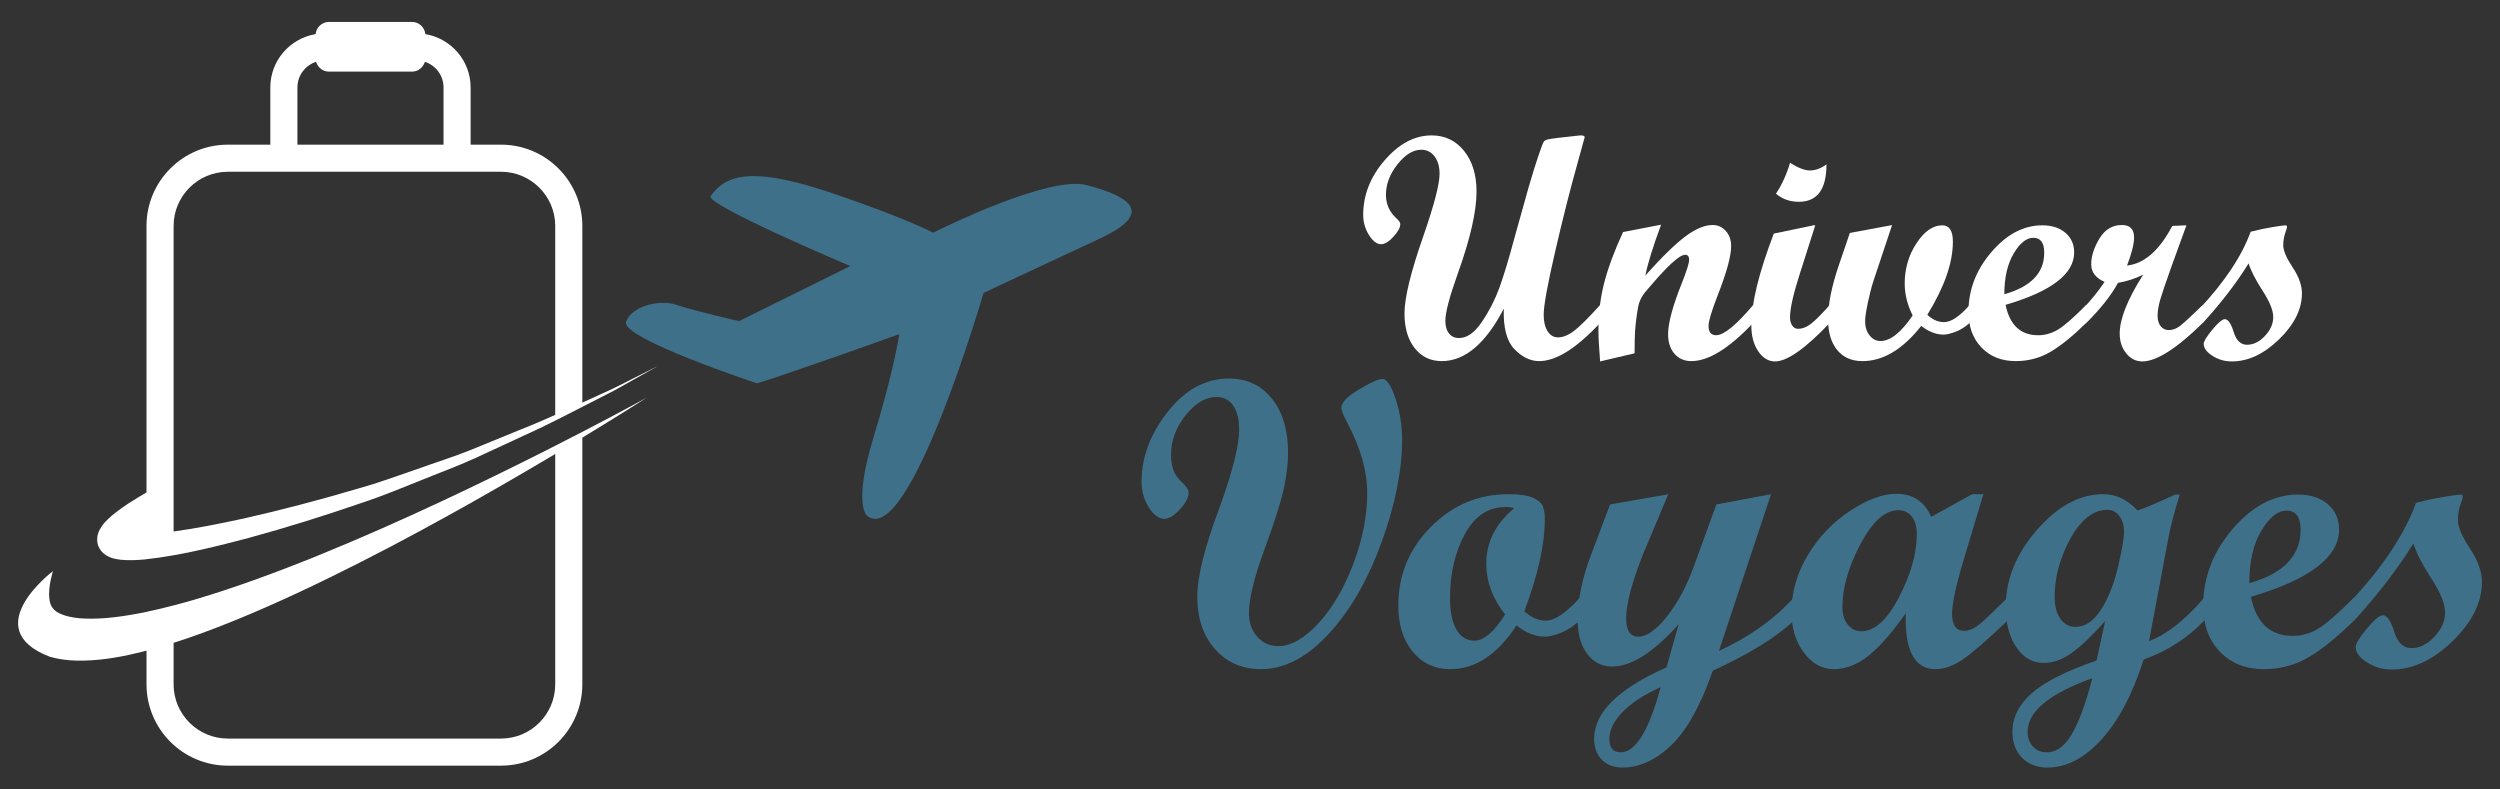 <?xml version="1.0" encoding="utf-8"?>
<!-- Generator: Adobe Illustrator 16.0.0, SVG Export Plug-In . SVG Version: 6.00 Build 0)  -->
<!DOCTYPE svg PUBLIC "-//W3C//DTD SVG 1.1//EN" "http://www.w3.org/Graphics/SVG/1.1/DTD/svg11.dtd">
<svg version="1.1" id="Calque_1" xmlns="http://www.w3.org/2000/svg" xmlns:xlink="http://www.w3.org/1999/xlink" x="0px" y="0px"
	 width="285px" height="90px" viewBox="0 0 285 90" enable-background="new 0 0 285 90" xml:space="preserve">
<rect x="0" y="0" width="285" height="90" fill="#333333" stroke="none"/>
<g>
	<g>
		<g>
			<path fill="#FFFFFF" d="M182.413,36.813c-2.701,2.901-5.017,4.353-6.948,4.353c-1.005,0-1.947-0.455-2.826-1.367
				c-0.875-0.911-1.275-2.447-1.207-4.604c-2.074,3.981-4.431,5.971-7.072,5.971c-1.279,0-2.307-0.492-3.084-1.475
				c-0.776-0.984-1.164-2.305-1.164-3.961c0-1.79,0.722-4.745,2.168-8.869c1.222-3.531,1.831-5.877,1.831-7.039
				c0-0.828-0.194-1.494-0.576-1.998c-0.389-0.504-0.887-0.754-1.503-0.754c-0.937,0-1.843,0.554-2.719,1.662
				c-0.878,1.106-1.315,2.264-1.315,3.473c0,1.065,0.397,1.962,1.19,2.684c0.297,0.262,0.444,0.479,0.444,0.658
				c0,0.393-0.259,0.872-0.781,1.439c-0.522,0.569-0.99,0.854-1.403,0.854c-0.486,0-0.947-0.35-1.388-1.05
				c-0.437-0.697-0.655-1.462-0.655-2.291c0-2.264,0.816-4.339,2.449-6.23c1.636-1.89,3.419-2.834,5.354-2.834
				c1.512,0,2.746,0.589,3.697,1.769c0.944,1.179,1.419,2.722,1.419,4.63c0.003,2.24-0.697,5.32-2.096,9.239
				c-0.973,2.714-1.458,4.545-1.458,5.492c0,0.617,0.136,1.099,0.415,1.447c0.28,0.351,0.66,0.525,1.146,0.525
				c0.914,0,1.786-0.615,2.61-1.851c0.834-1.229,1.491-2.521,1.986-3.872c0.492-1.35,1.087-3.323,1.784-5.918l1.546-5.527
				c0.425-1.469,0.803-2.675,1.122-3.616c0.32-0.943,0.525-1.476,0.613-1.6c0.087-0.124,0.238-0.21,0.446-0.258
				c0.208-0.047,0.598-0.105,1.18-0.178l2.545-0.284c0.368,0,0.528,0.085,0.48,0.25l-0.833,3.021
				c-0.785,2.783-1.621,6.083-2.505,9.898c-0.883,3.814-1.326,6.241-1.326,7.284c0,0.784,0.147,1.407,0.447,1.877
				c0.296,0.468,0.691,0.7,1.189,0.7c0.555,0,1.162-0.242,1.811-0.73c0.651-0.489,1.647-1.476,2.985-2.965V36.813z"/>
			<path fill="#FFFFFF" d="M199.848,36.83c-2.737,2.89-5.083,4.336-7.036,4.336c-0.796,0-1.434-0.277-1.919-0.834
				c-0.486-0.557-0.73-1.303-0.73-2.24c0-1.267,0.521-3.204,1.566-5.813c0.555-1.396,0.832-2.284,0.832-2.664
				c0-0.378-0.147-0.568-0.443-0.568c-0.165,0-0.383,0.082-0.658,0.247c-0.25,0.166-0.536,0.399-0.869,0.695
				c-0.296,0.271-0.628,0.604-0.996,0.996c-0.319,0.328-0.663,0.709-1.029,1.136l-0.996,1.154c-0.438,0.535-0.712,1.097-0.817,1.689
				c-0.179,1.007-0.293,1.931-0.354,2.772c-0.039,0.628-0.055,1.475-0.055,2.541l-3.93,0.924c-0.13-1.6-0.193-2.791-0.193-3.571
				c0-1.908,0.224-3.715,0.667-5.42c0.444-1.708,1.16-3.625,2.141-5.758l4.338-0.837c-0.915,2.453-1.513,4.385-1.797,5.794
				c1.941-2.167,3.483-3.67,4.628-4.506c1.138-0.834,2.152-1.252,3.04-1.252c0.604,0,1.104,0.229,1.509,0.684
				c0.401,0.456,0.604,1.026,0.604,1.712c0,1.137-0.51,3.007-1.53,5.614c-0.697,1.787-1.048,2.951-1.048,3.486
				c0,0.713,0.29,1.069,0.872,1.069c0.87,0,2.268-1.145,4.205-3.43V36.83z"/>
			<path fill="#FFFFFF" d="M208.575,36.83c-2.774,2.915-4.849,4.372-6.223,4.372c-0.757,0-1.397-0.389-1.919-1.163
				c-0.52-0.777-0.782-1.751-0.782-2.923c0-2.524,0.854-6.02,2.563-10.487l4.513-0.941h0.212l-1.774,5.563
				c-0.737,2.298-1.102,3.939-1.102,4.924c0,0.391,0.084,0.706,0.256,0.949s0.386,0.364,0.648,0.364
				c0.463,0,0.928-0.168,1.396-0.507c0.468-0.336,1.207-1.067,2.213-2.192V36.83z M208.218,18.739c0,2.843-1.047,4.265-3.145,4.265
				c-1.021,0-1.89-0.308-2.611-0.924c0.685-1.043,1.22-2.215,1.601-3.518c0.933,0.582,1.684,0.871,2.254,0.871
				C206.957,19.433,207.591,19.201,208.218,18.739z"/>
			<path fill="#FFFFFF" d="M224.529,36.83c-0.543,0.476-1.092,0.813-1.651,1.013c-0.555,0.202-0.989,0.302-1.297,0.302
				c-0.863,0-1.718-0.33-2.561-0.993c-2.105,2.678-4.34,4.015-6.697,4.015c-1.231,0-2.194-0.422-2.889-1.271
				c-0.691-0.847-1.038-2.028-1.038-3.545c0-1.67,0.416-3.719,1.243-6.148l1.243-3.644l4.815-0.901l-2.135,6.411
				c-0.226,0.697-0.438,1.527-0.637,2.487c-0.202,0.958-0.302,1.646-0.302,2.063c0,0.638,0.169,1.175,0.504,1.607
				c0.342,0.433,0.752,0.65,1.237,0.65c1.139,0,2.364-0.973,3.68-2.915c-0.606-1.209-0.908-2.424-0.908-3.645
				c0-1.693,0.449-3.221,1.343-4.585c0.895-1.362,1.875-2.044,2.94-2.044c0.806,0,1.21,0.622,1.21,1.867
				c0,2.403-0.972,5.185-2.915,8.333c0.604,0.558,1.24,0.836,1.901,0.836c0.806,0,1.777-0.646,2.912-1.936V36.83z"/>
			<path fill="#FFFFFF" d="M237.805,36.83c-1.503,1.48-2.852,2.575-4.05,3.279s-2.519,1.057-3.964,1.057
				c-1.611,0-2.91-0.515-3.899-1.547c-0.99-1.027-1.485-2.386-1.485-4.069c0-2.51,0.872-4.782,2.613-6.813
				c1.742-2.033,3.672-3.049,5.793-3.049c1.102,0,1.986,0.284,2.647,0.854c0.661,0.567,0.996,1.314,0.996,2.237
				c0,2.453-2.607,4.444-7.82,5.973c0.477,2.309,1.711,3.466,3.715,3.466c0.782,0,1.528-0.212,2.24-0.632
				c0.709-0.421,1.78-1.353,3.214-2.798V36.83z M228.493,33.543c3.034-0.853,4.549-2.429,4.549-4.727
				c0-1.137-0.413-1.707-1.24-1.707c-0.784,0-1.531,0.596-2.24,1.787C228.853,30.087,228.493,31.636,228.493,33.543z"/>
			<path fill="#FFFFFF" d="M251.099,36.83c-2.974,2.915-5.265,4.372-6.876,4.372c-0.722,0-1.331-0.306-1.829-0.916
				c-0.498-0.608-0.748-1.363-0.748-2.266c0-1.67,0.896-3.908,2.683-6.719c-0.875,0.453-1.835,0.767-2.877,0.943
				c-0.772,1.422-1.98,2.95-3.625,4.585h-0.411v-1.598c0.925-0.961,1.761-1.991,2.506-3.094c-1.017-0.451-1.524-1.119-1.524-2.009
				c0-0.911,0.309-1.886,0.931-2.925c0.621-1.034,1.479-1.553,2.568-1.553c0.923,0,1.386,0.475,1.386,1.422
				c0,0.746-0.266,1.813-0.801,3.198c1.969-0.213,3.686-1.717,5.156-4.515l1.614-0.07l-1.65,4.549
				c-0.688,1.92-1.132,3.227-1.334,3.921c-0.199,0.691-0.303,1.304-0.303,1.839c0,0.498,0.118,0.893,0.348,1.188
				c0.232,0.298,0.54,0.446,0.933,0.446c0.426,0,0.833-0.147,1.226-0.437c0.393-0.29,1.268-1.093,2.629-2.406V36.83z"/>
			<path fill="#FFFFFF" d="M256.574,26.418c0.818-0.214,1.639-0.39,2.47-0.525c0.829-0.136,1.325-0.205,1.494-0.205
				c0.117,0,0.175,0.049,0.175,0.142c0,0.178-0.048,0.362-0.14,0.553c-0.192,0.543-0.286,1.065-0.286,1.563
				c0.003,0.615,0.359,1.455,1.068,2.523c0.71,1.066,1.065,2.057,1.065,2.968c0,1.813-0.872,3.561-2.605,5.243
				c-1.734,1.683-3.531,2.523-5.396,2.523c-0.804,0-1.536-0.214-2.201-0.64c-0.66-0.427-0.996-0.883-0.996-1.367
				c0-0.286,0.333-0.826,0.988-1.618c0.658-0.794,1.128-1.191,1.412-1.191c0.381,0,0.719,0.488,1.015,1.457
				c0.296,0.972,0.806,1.458,1.527,1.458c0.724,0,1.4-0.335,2.037-1.005c0.631-0.67,0.948-1.389,0.948-2.159
				c0-0.747-0.401-1.741-1.207-2.984c-0.804-1.245-1.339-2.287-1.601-3.128c-1.373,2.215-3.115,4.484-5.226,6.806h-0.407v-1.598
				C253.61,32.139,255.565,29.201,256.574,26.418z"/>
		</g>
		<g>
			<path fill="#3E7089" d="M157.604,43.199c0.484,0,0.981,0.747,1.483,2.24c0.501,1.492,0.754,3.038,0.754,4.638
				c0,3.55-0.787,7.482-2.364,11.801c-1.578,4.317-3.597,7.798-6.055,10.44c-2.462,2.643-5.016,3.965-7.667,3.965
				c-2.146,0-3.896-0.762-5.243-2.285c-1.348-1.522-2.022-3.511-2.022-5.961c0.005-2.3,0.837-5.65,2.494-10.055
				c1.521-4.189,2.281-7.183,2.281-8.98c0-1.188-0.228-2.108-0.685-2.765c-0.457-0.654-1.09-0.98-1.896-0.98
				c-1.25,0-2.426,0.697-3.53,2.09c-1.103,1.394-1.656,2.891-1.656,4.49c0,1.295,0.335,2.258,1.005,2.889
				c0.671,0.632,1.006,1.109,1.006,1.427c0,0.55-0.332,1.186-0.995,1.908c-0.662,0.725-1.252,1.087-1.771,1.087
				c-0.64,0-1.233-0.438-1.782-1.313c-0.548-0.875-0.822-1.854-0.822-2.937c0-2.772,0.994-5.422,2.981-7.951
				c1.987-2.528,4.314-3.792,6.979-3.792c2.042,0,3.675,0.765,4.902,2.293c1.225,1.531,1.839,3.582,1.839,6.155
				c0,1.188-0.156,2.527-0.467,4.02c-0.313,1.493-1.056,3.835-2.228,7.028c-1.174,3.193-1.761,5.612-1.761,7.258
				c0,1.082,0.316,1.978,0.949,2.685c0.632,0.709,1.428,1.062,2.387,1.062c1.462,0,2.992-0.871,4.594-2.614
				c1.598-1.744,2.923-4.006,3.975-6.785c1.05-2.78,1.576-5.467,1.576-8.056c0-2.452-0.745-5.103-2.239-7.95
				c-0.472-0.853-0.708-1.447-0.708-1.782c0-0.58,0.665-1.269,2-2.067C156.251,43.6,157.145,43.199,157.604,43.199z"/>
			<path fill="#3E7089" d="M180.152,70.708c-0.775,0.686-1.527,1.17-2.261,1.45c-0.733,0.282-1.313,0.425-1.738,0.425
				c-1.097,0-2.187-0.428-3.267-1.28c-2.191,3.32-4.706,4.98-7.539,4.98c-1.768,0-3.198-0.664-4.293-1.989
				c-1.1-1.325-1.646-3.085-1.646-5.276c0-3.474,1.233-6.454,3.702-8.944c2.465-2.492,5.415-3.735,8.841-3.735
				c1.295,0,2.243,0.14,2.843,0.422c0.601,0.28,0.973,0.612,1.108,0.993c0.136,0.38,0.208,0.859,0.208,1.439
				c0,2.848-0.778,6.345-2.334,10.486c0.779,0.717,1.595,1.074,2.445,1.074c1.024,0,2.331-0.89,3.931-2.673V70.708z M172.612,57.938
				c-0.227-0.094-0.556-0.139-0.981-0.139c-1.98,0-3.531,1.038-4.648,3.106c-1.119,2.072-1.68,4.493-1.68,7.268
				c0,1.537,0.243,2.732,0.729,3.586c0.489,0.854,1.164,1.279,2.034,1.279c1.084,0,2.254-0.997,3.52-2.992
				c-1.435-1.798-2.149-3.731-2.149-5.803C169.437,61.807,170.496,59.702,172.612,57.938z"/>
			<path fill="#3E7089" d="M204.532,70.708c-1.935,1.873-5.025,3.792-9.272,5.754c-1.416,4.023-3.01,6.869-4.775,8.536
				c-1.769,1.669-3.609,2.502-5.533,2.502c-0.975,0-1.753-0.296-2.342-0.891c-0.586-0.593-0.879-1.385-0.879-2.376
				c0-3,2.747-5.719,8.25-8.155l1.389-4.914c-2.877,3.214-5.406,4.822-7.583,4.822c-1.174,0-2.121-0.48-2.843-1.439
				c-0.725-0.959-1.087-2.24-1.087-3.839c0-2.3,0.502-4.768,1.503-7.404l2.189-5.801l6.631-1.161l-2.847,6.781
				c-1.304,3.272-1.956,5.741-1.949,7.401c0,1.372,0.468,2.059,1.394,2.059c0.945,0,2.022-0.764,3.236-2.285
				c1.208-1.524,2.228-3.396,3.045-5.622l2.608-7.173l6.23-1.165l-5.94,17.866c3.489-1.601,6.346-3.641,8.575-6.124V70.708z
				 M189.316,78.339c-1.875,0.838-3.317,1.778-4.332,2.822c-1.011,1.043-1.518,2.068-1.518,3.072c0,1.021,0.435,1.531,1.301,1.531
				C186.458,85.765,187.977,83.289,189.316,78.339z"/>
			<path fill="#3E7089" d="M228.91,70.708c-2.438,2.314-4.181,3.824-5.234,4.523c-1.05,0.7-2.056,1.052-3.016,1.052
				c-2.405,0-3.541-2.125-3.404-6.375c-1.524,2.178-2.929,3.785-4.214,4.82c-1.29,1.035-2.617,1.555-3.987,1.555
				c-1.341,0-2.481-0.63-3.414-1.887c-0.937-1.255-1.407-2.798-1.407-4.626c0-2.283,0.628-4.463,1.884-6.533
				c1.259-2.072,2.867-3.747,4.833-5.029c1.965-1.276,3.703-1.917,5.209-1.917c1.905,0,3.236,0.876,3.997,2.627l4.673-2.58h1.279
				l-2.014,6.694c-1.038,3.365-1.56,5.675-1.56,6.922c0,1.31,0.467,1.964,1.395,1.964c0.595,0,1.25-0.314,1.965-0.947
				c0.716-0.632,1.72-1.597,3.016-2.891V70.708z M212.185,71.964c1.521,0,2.958-1.298,4.308-3.894
				c1.346-2.598,2.022-4.993,2.022-7.188c0-0.853-0.19-1.519-0.574-1.998c-0.377-0.479-0.891-0.722-1.527-0.722
				c-1.527,0-2.967,1.295-4.331,3.886c-1.364,2.589-2.047,4.974-2.047,7.149c0,0.824,0.202,1.491,0.607,2.002
				C211.047,71.711,211.56,71.964,212.185,71.964z"/>
			<path fill="#3E7089" d="M251.325,70.708c-1.935,2.025-4.25,3.517-6.945,4.477c-1.262,3.945-2.868,6.985-4.809,9.116
				c-1.944,2.134-4.006,3.199-6.183,3.199c-1.188,0-2.148-0.373-2.879-1.118c-0.73-0.747-1.096-1.729-1.096-2.947
				c0-1.631,0.728-3.093,2.18-4.387c1.458-1.296,3.923-2.544,7.416-3.749l0.98-4.501c-1.464,1.646-2.729,2.854-3.794,3.623
				s-2.141,1.153-3.221,1.153c-1.265,0-2.3-0.595-3.106-1.781c-0.809-1.189-1.213-2.734-1.213-4.64c0-3.105,1.183-6.019,3.553-8.737
				c2.37-2.721,4.887-4.078,7.55-4.078c1.476,0,2.785,0.624,3.929,1.87c0.684-0.241,1.576-0.608,2.669-1.095l1.621-0.73h0.528
				c-0.592,1.795-1.051,3.55-1.367,5.255l-2.144,11.446c2.059-0.777,4.166-2.445,6.33-5.004V70.708z M238.526,77.312
				c-4.917,1.767-7.377,3.807-7.377,6.123c0,0.685,0.202,1.245,0.615,1.678c0.411,0.435,0.936,0.652,1.576,0.652
				c1.096,0,2.05-0.693,2.855-2.08C237.006,82.299,237.781,80.174,238.526,77.312z M236.609,71.463c1.081,0,2.038-0.64,2.877-1.92
				s1.488-2.901,1.953-4.867c0.465-1.964,0.7-3.327,0.7-4.089c0-0.716-0.181-1.308-0.54-1.771c-0.356-0.465-0.803-0.696-1.335-0.696
				c-1.617,0-3.023,1.089-4.229,3.267c-1.201,2.178-1.802,4.396-1.802,6.648c0,1.051,0.214,1.887,0.648,2.502
				C235.317,71.154,235.895,71.463,236.609,71.463z"/>
			<path fill="#3E7089" d="M268.392,70.708c-1.938,1.905-3.674,3.311-5.21,4.215c-1.539,0.907-3.239,1.36-5.096,1.36
				c-2.07,0-3.742-0.664-5.014-1.989c-1.273-1.325-1.91-3.068-1.91-5.23c0-3.23,1.119-6.15,3.359-8.763
				c2.239-2.611,4.721-3.918,7.45-3.918c1.416,0,2.551,0.364,3.404,1.095c0.852,0.73,1.28,1.693,1.28,2.88
				c0,3.153-3.354,5.713-10.055,7.677c0.609,2.97,2.2,4.457,4.775,4.457c1.005,0,1.962-0.271,2.88-0.813
				c0.911-0.54,2.291-1.74,4.135-3.599V70.708z M256.418,66.48c3.899-1.098,5.85-3.121,5.85-6.078c0-1.46-0.531-2.194-1.601-2.194
				c-1.005,0-1.965,0.768-2.877,2.298C256.876,62.036,256.418,64.028,256.418,66.48z"/>
			<path fill="#3E7089" d="M275.428,57.318c1.051-0.273,2.107-0.498,3.172-0.673c1.069-0.176,1.708-0.263,1.924-0.263
				c0.15,0,0.226,0.061,0.226,0.184c0,0.227-0.061,0.462-0.184,0.706c-0.242,0.7-0.362,1.37-0.362,2.011
				c0,0.79,0.459,1.871,1.37,3.245c0.914,1.37,1.367,2.644,1.367,3.815c0,2.33-1.113,4.577-3.345,6.74
				c-2.23,2.164-4.542,3.244-6.933,3.244c-1.036,0-1.98-0.274-2.835-0.822c-0.854-0.548-1.279-1.135-1.279-1.758
				c0-0.367,0.422-1.06,1.268-2.08c0.845-1.021,1.451-1.53,1.817-1.53c0.486,0,0.923,0.625,1.301,1.872
				c0.384,1.249,1.035,1.874,1.968,1.874c0.927,0,1.799-0.43,2.614-1.291c0.814-0.861,1.222-1.785,1.222-2.776
				c0-0.96-0.516-2.238-1.551-3.838s-1.724-2.94-2.059-4.021c-1.766,2.85-4.005,5.766-6.716,8.751h-0.525v-2.056
				C271.618,64.676,274.129,60.898,275.428,57.318z"/>
		</g>
	</g>
	<g>
		<path fill="#3E7089" d="M123.866,21.099c-4.241-1.113-16.443,4.926-16.443,4.926l-1.057,0.501c0,0-3.014-1.633-11.407-4.476
			c-8.39-2.843-12.04-2.511-13.935,0.313C80.374,23.33,96.93,30.33,96.93,30.33l-12.682,6.279c0,0-5.242-1.199-7.188-1.873
			c-1.763-0.608-5.069,0.106-5.692,1.961c-0.62,1.854,14.899,6.994,14.899,6.994c0.938-0.129,16.254-5.593,16.254-5.593
			s-0.553,3.897-2.951,11.798c-2.395,7.889-0.679,8.937-0.679,8.937c4.779,3.637,13.232-25.439,13.232-25.439
			s6.424-3.024,13.243-6.19C132.182,24.035,128.095,22.213,123.866,21.099z"/>
		<path fill="#FFFFFF" d="M68.895,44.752c-0.772,0.354-1.624,0.738-2.509,1.144V25.757c0-5.107-4.158-9.265-9.266-9.265h-3.469
			V9.967c0-3.057-2.236-5.586-5.158-6.078C48.408,3.118,47.77,2.5,46.974,2.5h-9.477c-0.795,0-1.435,0.618-1.521,1.39
			c-2.921,0.491-5.159,3.017-5.159,6.078v6.524h-4.849c-5.11,0-9.267,4.158-9.267,9.265v30.381
			c-0.485,0.276-1.185,0.694-2.068,1.262c-0.448,0.29-0.943,0.631-1.48,1.054c-0.271,0.211-0.55,0.438-0.845,0.728
			c-0.293,0.296-0.605,0.585-0.936,1.188c-0.078,0.143-0.162,0.369-0.222,0.557c-0.043,0.184-0.069,0.383-0.07,0.579
			c-0.002,0.088,0.006,0.215,0.012,0.265l0.013,0.068l0.011,0.067l0.008,0.034c0.118,0.479,0.045,0.163,0.079,0.283l0.024,0.061
			c0.069,0.151,0.152,0.301,0.247,0.44c0.188,0.261,0.377,0.396,0.594,0.563c0.758,0.448,1.232,0.448,1.742,0.53
			c0.97,0.09,1.853,0.036,2.769-0.049c0.042-0.003,0.083-0.012,0.125-0.019c1.003-0.106,2.035-0.262,3.088-0.449
			c2.714-0.477,5.582-1.181,8.591-1.986c4.214-1.143,8.646-2.533,13.033-4.046c2.199-0.724,4.347-1.629,6.473-2.472
			c2.114-0.869,4.231-1.629,6.208-2.535c1.97-0.913,3.875-1.792,5.682-2.629c1.244-0.555,2.403-1.12,3.519-1.682
			c0.515-0.258,1.041-0.516,1.525-0.771c0.545-0.279,1.053-0.538,1.564-0.799c0.939-0.481,1.841-0.941,2.653-1.358
			c1.268-0.615,2.31-1.268,3.201-1.747c1.763-0.992,2.772-1.558,2.772-1.558s-1.033,0.519-2.84,1.431
			C71.261,43.589,70.189,44.194,68.895,44.752z M33.906,9.967c0-1.368,0.896-2.515,2.126-2.922c0.193,0.639,0.767,1.12,1.465,1.12
			h9.477c0.696,0,1.272-0.481,1.465-1.118c1.229,0.406,2.125,1.552,2.125,2.92v6.524H33.906V9.967z M59.461,48.922
			c-1.833,0.754-3.769,1.545-5.771,2.362c-2.004,0.809-4.137,1.469-6.27,2.239c-2.142,0.733-4.292,1.534-6.519,2.152
			c-4.415,1.304-8.871,2.481-13.07,3.423C25,59.721,22.284,60.247,19.79,60.59V25.757c0-3.401,2.772-6.176,6.178-6.176H57.12
			c3.404,0,6.176,2.774,6.176,6.176v21.539C62.086,47.839,60.824,48.39,59.461,48.922z"/>
		<path fill="#FFFFFF" d="M63.296,50.816c-0.363,0.186-0.73,0.371-1.109,0.564c-6.96,3.513-16.33,8.047-25.919,11.944
			c-4.791,1.944-9.64,3.73-14.231,5.076c-0.755,0.221-1.502,0.422-2.247,0.616c-1.049,0.274-2.082,0.523-3.088,0.734
			c-2.591,0.543-5.006,0.857-7.043,0.765c-1.676-0.05-3.013-0.498-3.46-0.985c-0.472-0.43-0.576-0.991-0.606-1.746
			c0.006-0.744,0.129-1.444,0.247-1.926c0.125-0.484,0.19-0.744,0.19-0.744s-8.671,6.547-0.379,9.746
			c0.204,0.058,0.408,0.115,0.61,0.157c1.13,0.259,2.251,0.32,3.363,0.29c2.229-0.052,4.453-0.464,6.72-1.039
			c0.119-0.028,0.241-0.068,0.359-0.099v3.846c0,5.111,4.156,9.268,9.267,9.268H57.12c5.108,0,9.266-4.156,9.266-9.268V49.893
			c4.534-2.752,7.321-4.55,7.321-4.55s-2.788,1.54-7.321,3.889C65.429,49.727,64.4,50.255,63.296,50.816z M63.296,78.017
			c0,3.407-2.772,6.18-6.176,6.18H25.968c-3.406,0-6.178-2.772-6.178-6.18v-4.733c1.148-0.366,2.304-0.762,3.465-1.193
			c4.669-1.723,9.465-3.875,14.173-6.172c9.409-4.598,18.467-9.772,25.188-13.762c0.231-0.136,0.453-0.27,0.68-0.404V78.017z"/>
	</g>
</g>
</svg>

